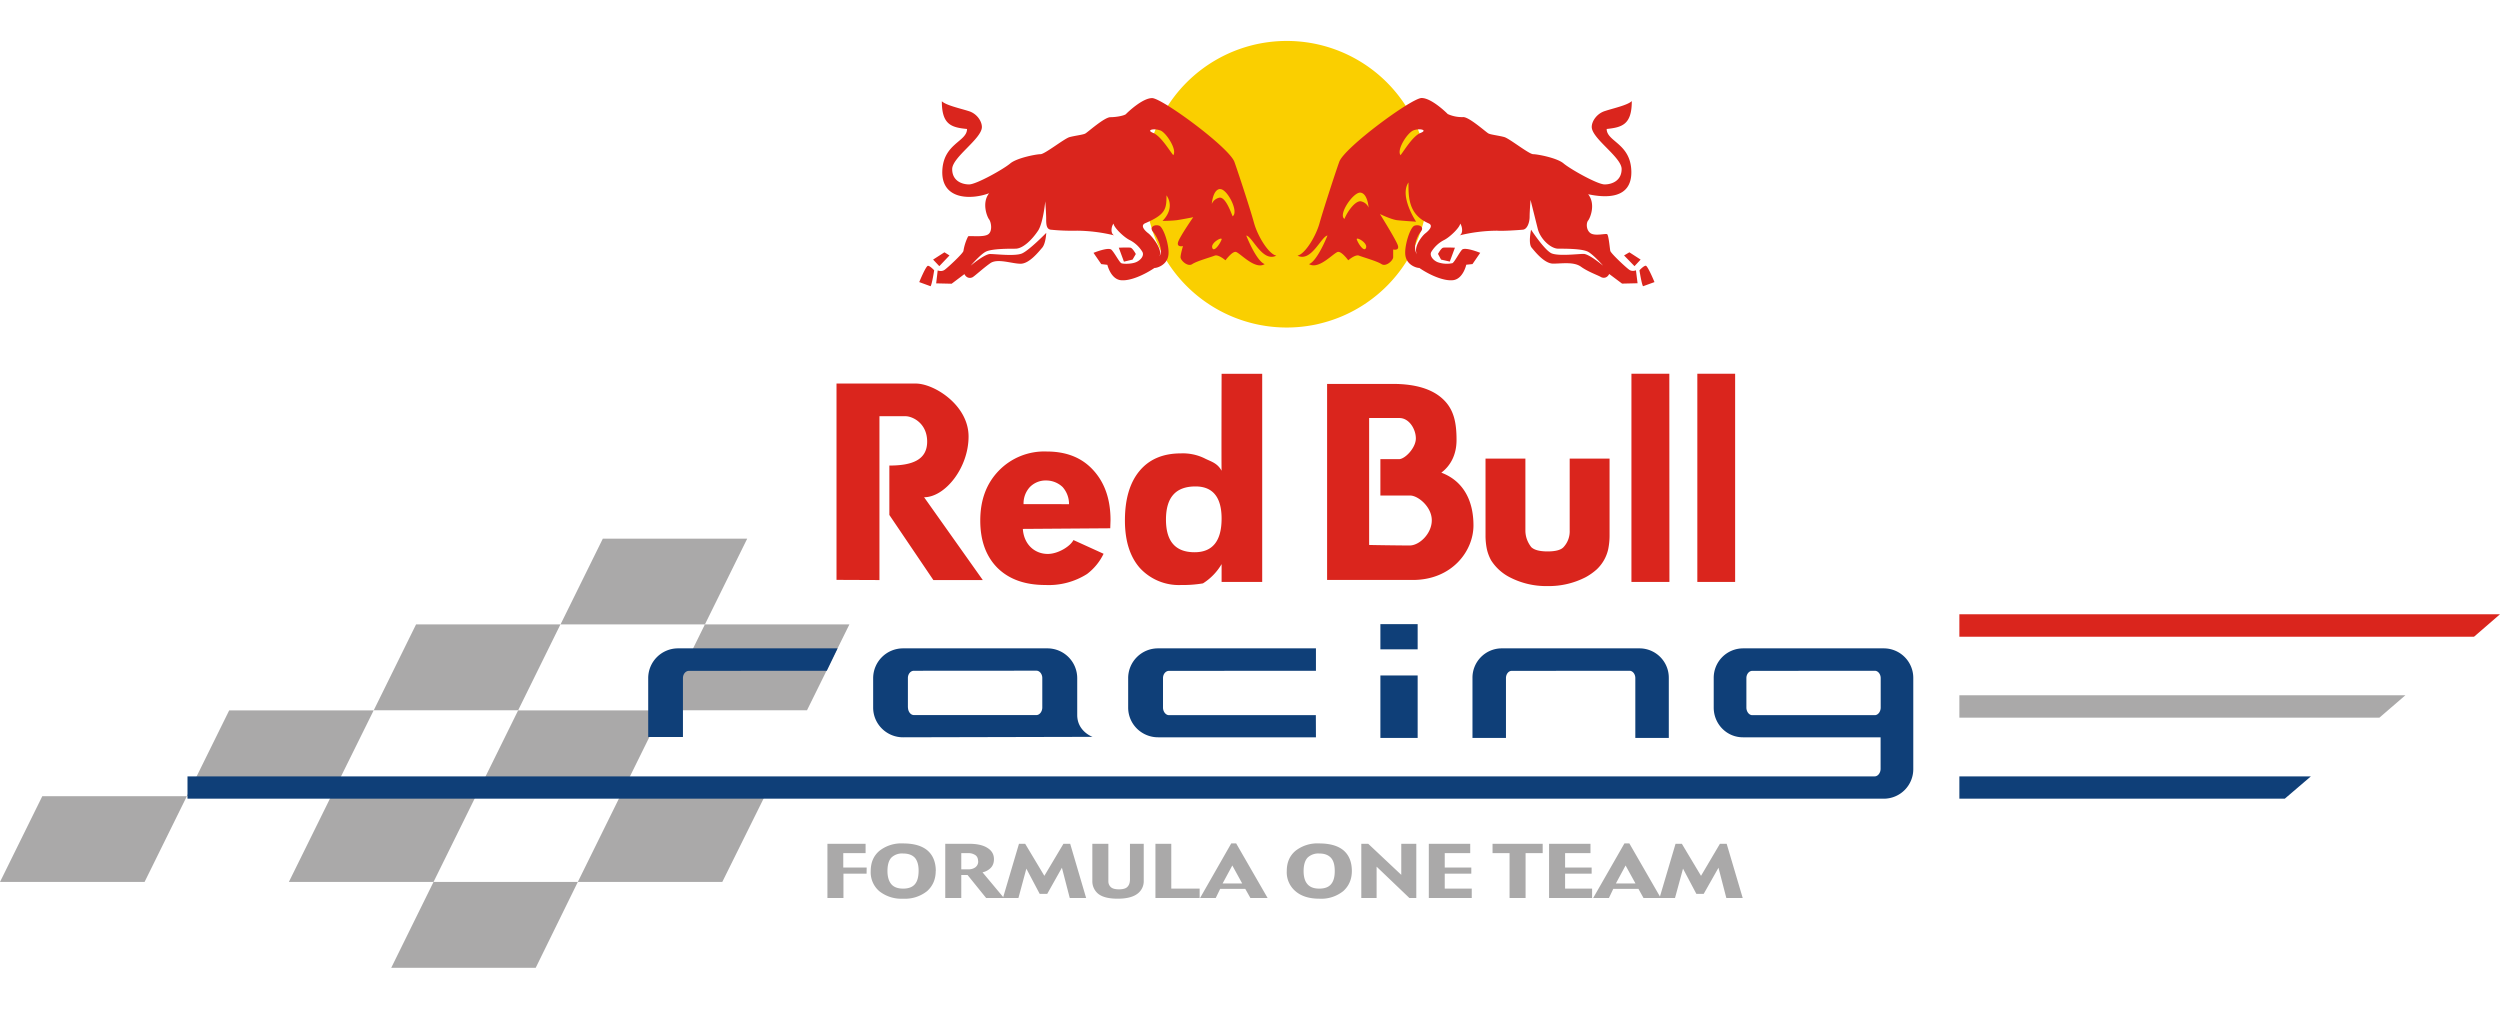 <svg clip-rule="evenodd" fill-rule="evenodd" height="11.5cm" image-rendering="optimizeQuality" shape-rendering="geometricPrecision" text-rendering="geometricPrecision" viewBox=".464 .633 27.773 10.297" width="28.5cm" xmlns="http://www.w3.org/2000/svg"><path d="m16.33 2.205a1.572 1.572 0 1 1 -3.143 0 1.572 1.572 0 0 1 3.144 0z" fill="#facf00"/><path d="m16.57 3.084.057-.154s-.108-.005-.131 0-.057.069-.057.069l.034.063zm2.052.051.068-.073-.125-.081-.059.035zm.222.177s-.075-.182-.097-.182c-.023 0-.07.051-.07.051s.024.155.04.177zm-2.821-1.41c.045-.058.136-.212.222-.247.086-.033-.012-.055-.08-.028-.068.028-.188.217-.142.275zm-.623.708c.034-.086.126-.212.188-.194.063.016.08.069.08.069s-.01-.16-.092-.167c-.08-.005-.25.246-.176.292zm.137.229c.017.05.085.148.103.09.017-.056-.114-.126-.103-.09zm-.195-.863c.058-.16.805-.709.915-.709.108 0 .273.16.29.178a.382.382 0 0 0 .173.034c.068 0 .256.171.28.182.023.013.119.024.176.04.058.017.274.19.32.19.045 0 .263.04.337.102.074.063.377.234.457.234s.189-.04.189-.171c0-.132-.332-.338-.332-.468 0-.064.058-.15.149-.177.09-.03.25-.064.296-.11 0 .258-.103.292-.279.31 0 .142.268.16.274.473.005.314-.297.291-.48.252.086.108.024.262 0 .292-.023.027-.023.108.028.142.052.033.166 0 .183.01.017.012.029.155.035.185.005.027.177.188.212.211.034.023.073.005.073.005l.018.144-.172.004-.143-.107c-.023.045-.062.05-.092.034-.028-.018-.142-.057-.222-.115-.08-.057-.21-.034-.309-.034-.096 0-.2-.131-.238-.177-.041-.046-.007-.2-.007-.2s.149.228.228.263c.08.033.292.006.355.006.062 0 .217.131.217.131s-.104-.12-.166-.154c-.063-.035-.245-.035-.332-.035-.084 0-.2-.108-.228-.222l-.08-.32s-.01.13-.01.187c0 .058-.024.139-.075.144-.052.005-.23.017-.29.011a1.795 1.795 0 0 0 -.413.052c.045-.023.027-.108.006-.131 0 .039-.11.148-.177.182a.355.355 0 0 0 -.143.132c-.023.04.017.092.068.114a.303.303 0 0 0 .166.012c.023-.012.075-.115.107-.15.036-.033.202.035.202.035l-.086.125-.069.007s-.033.153-.141.171c-.11.016-.276-.063-.38-.135-.036 0-.139-.034-.155-.137-.016-.098.051-.317.102-.333.053-.017.112.016.068.068-.041.05-.093.18-.041.25-.045-.079.059-.208.093-.233.035-.027.095-.085.035-.111-.228-.098-.223-.3-.223-.454-.104.154.085.436.085.436s-.145-.009-.215-.017c-.068-.01-.187-.068-.187-.068s.171.274.197.343-.05.051-.05.051v.086c0 .034-.078.11-.13.076-.05-.033-.205-.076-.25-.094-.042-.016-.119.052-.119.052s-.068-.094-.111-.094-.214.205-.325.136c.093-.033.205-.317.205-.317-.068.008-.18.301-.333.223.084-.016.208-.219.247-.368.03-.108.16-.514.217-.674zm-2.296 1.086.036-.062s-.034-.064-.058-.07c-.022-.005-.131 0-.131 0l.057.155zm-2.034-.046-.056-.035-.126.081.069.073zm-.21.342c.016-.022.04-.177.04-.177s-.046-.05-.069-.05-.097.181-.097.181zm2.553-1.73c-.069-.028-.166-.006-.08.027.085.035.176.189.223.247.045-.058-.075-.247-.143-.275zm.662.65c-.08.006-.091.166-.091.166s.017-.052.08-.069c.063-.016.118.121.151.206.074-.046-.06-.308-.14-.302zm-.086.652c.017.057.086-.041.104-.091.011-.036-.12.034-.104.09zm.463-.28c.04.15.164.352.249.368-.155.078-.266-.215-.334-.223 0 0 .111.284.205.317-.111.07-.283-.136-.325-.136s-.111.094-.111.094-.078-.068-.12-.052c-.044.018-.198.06-.249.094-.051.035-.13-.042-.13-.076s.027-.124.027-.124-.078.018-.052-.051c.026-.068.166-.27.166-.27s-.114.023-.182.033c-.068.008-.16.008-.16.008s.148-.131.045-.284c0 .153-.01.213-.237.31-.06.027 0 .086.035.112.034.025.166.18.122.256.052-.068-.028-.223-.07-.273-.044-.052.016-.085.068-.068.05.016.12.235.102.333-.017.103-.12.137-.154.137-.106.072-.272.151-.38.135-.108-.018-.143-.17-.143-.17l-.068-.008-.086-.125s.166-.068.2-.034.086.137.109.149c.023.01.114.01.165-.012s.092-.073.069-.114a.351.351 0 0 0 -.143-.132c-.068-.034-.177-.143-.177-.182-.022.023-.04.108.006.131a1.8 1.8 0 0 0 -.412-.052 2.376 2.376 0 0 1 -.291-.011c-.052-.005-.052-.068-.052-.125 0-.059-.01-.19-.01-.19s-.023.24-.08.326c-.066.099-.167.2-.252.2s-.269 0-.332.035c-.062.034-.165.154-.165.154s.153-.13.217-.13c.062 0 .274.027.353-.006.081-.035.27-.229.27-.229s-.005.12-.046.166c-.04.046-.143.177-.239.177-.098 0-.258-.063-.338-.005-.08.057-.165.136-.194.154-.029.016-.07.011-.092-.034l-.142.107-.172-.004.017-.144s.04.018.075-.005c.034-.023.206-.183.211-.211a.548.548 0 0 1 .052-.162c.017-.01.17.013.222-.022.052-.034.034-.137.011-.167-.022-.028-.084-.182 0-.29-.2.074-.525.074-.52-.24.007-.314.275-.331.275-.474-.177-.017-.28-.05-.28-.308.046.045.206.08.297.109.092.027.148.113.148.177 0 .13-.33.336-.33.468 0 .131.109.17.188.17.08 0 .383-.17.457-.233.074-.062.291-.103.337-.103s.263-.172.32-.189c.058-.016.154-.027.176-.04.024-.011.212-.182.28-.182.07 0 .155-.018.172-.034.018-.019.183-.178.291-.178.11 0 .857.548.915.71.056.159.188.565.216.673zm-4.637 3.97v-2.181h.88c.205 0 .587.24.587.588 0 .35-.262.675-.494.675l.652.92h-.549l-.489-.723v-.549c.249 0 .42-.06.42-.266 0-.205-.163-.282-.24-.282h-.29v1.82zm2.583-.841a.284.284 0 0 0 -.071-.19.265.265 0 0 0 -.18-.073.245.245 0 0 0 -.184.073.267.267 0 0 0 -.07.19zm.05.399.334.152a.617.617 0 0 1 -.184.225.796.796 0 0 1 -.463.122c-.226 0-.403-.063-.532-.19-.127-.128-.191-.303-.191-.526 0-.227.067-.41.205-.553a.704.704 0 0 1 .532-.214c.218 0 .39.067.517.206.129.14.193.326.193.556l-.003.091-.971.007c.011.171.13.278.277.278.114 0 .25-.084.285-.154zm1.027-.228c0 .243.106.363.318.363.199 0 .3-.124.3-.374 0-.238-.098-.357-.29-.357-.22 0-.328.122-.328.369zm.618.693v-.198a.628.628 0 0 1 -.207.214 1.302 1.302 0 0 1 -.24.018.588.588 0 0 1 -.462-.19c-.11-.126-.165-.302-.165-.527 0-.237.054-.42.162-.55s.261-.195.459-.195a.55.55 0 0 1 .26.053c.07.037.144.05.193.14-.003-.046 0-1.077 0-1.077h.451v2.312zm1.639-.411v-1.41h.336c.109 0 .183.124.183.227 0 .104-.12.23-.188.23h-.206v.404h.331c.087 0 .24.125.24.275 0 .148-.137.28-.246.28-.107 0-.45-.005-.45-.006zm-.467.389v-2.178h.73c.252 0 .439.057.558.17.124.116.15.268.15.454 0 .167-.07.288-.169.362.237.089.357.3.357.586s-.24.606-.674.606zm1.76-1.348h.443v.798c0 .085.035.146.065.185.033.032.093.048.182.048.088 0 .148-.016.177-.048a.257.257 0 0 0 .068-.185v-.798h.443v.85a.77.77 0 0 1 -.015.156.44.44 0 0 1 -.128.225.662.662 0 0 1 -.12.085.89.89 0 0 1 -.425.1.88.88 0 0 1 -.425-.1.534.534 0 0 1 -.203-.186.478.478 0 0 1 -.047-.124.75.75 0 0 1 -.015-.155zm2.043 1.37h-.422v-2.313h.421zm.73 0h-.42v-2.313h.42z" fill="#da251d"/><path d="m6.883 9.976h-1.603l-.47.954h1.605zm-1.133-.953h-1.607l-.47.953h1.607zm3.21 0h-1.607l-.47.953h1.605zm-1.136-.953h-1.604l-.47.953h1.604zm-5.284.953h-1.606l-.47.953h1.606zm2.075-.953h-1.605l-.47.953h1.604zm2.075-.955h-1.604l-.47.954h1.604zm3.21 0h-1.605l-.47.954h1.604zm-1.135-.953h-1.604l-.47.953h1.604z" fill="#aaa9a9"/><g fill="#0f3f78"><path d="m10.55 8.04v-.33c0-.044.03-.08.066-.08l1.362-.001c.035 0 .065.037.065.081v.328c0 .045-.03.084-.065.084h-1.362c-.036 0-.065-.04-.065-.084zm-.054-.659a.332.332 0 0 0 -.332.33v.328c0 .182.149.33.332.33l2.105-.005s-.17-.06-.17-.243v-.41a.331.331 0 0 0 -.332-.33zm4.586.742h-1.632c-.036 0-.066-.04-.066-.084v-.328c0-.044.03-.08.066-.08l1.633-.001v-.249h-1.753a.331.331 0 0 0 -.333.33v.328c0 .182.148.33.333.33h1.753zm2.112.253v-.665c0-.044.029-.08.063-.08l1.31-.001c.035 0 .064.037.064.081v.665h.372v-.665a.326.326 0 0 0 -.32-.33h-1.543a.326.326 0 0 0 -.318.33v.665z"/><path d="m21.29 8.123h-1.36c-.036 0-.065-.04-.065-.084v-.328c0-.044.03-.08.065-.08l1.362-.001c.035 0 .065.037.065.081v.328c0 .045-.03.084-.065.084zm.429-.412a.328.328 0 0 0 -.324-.33h-1.569a.327.327 0 0 0 -.324.33v.328c0 .182.144.33.324.33h1.53v.35c0 .045-.03.084-.065.084h-18.744v.248h18.848a.328.328 0 0 0 .324-.331v-1.01z"/><path d="m8.051 8.366v-.655c0-.044.03-.08.066-.08l1.532-.001.12-.249h-1.774a.331.331 0 0 0 -.33.33v.655zm8.162-1.254h-.414v.28h.414zm0 1.264h-.414v-.694h.414zm9.923.427h-3.905v.248h3.615z"/></g><path d="m27.186 7.902h-4.955v.249h4.666z" fill="#aaa9a9"/><path d="m28.237 7.002h-6.006v.25h5.717z" fill="#da251d"/><g fill="#aaa9a9"><path d="m10.091 9.884h-.257v.27h-.178v-.602h.424v.104h-.248v.16h.26zm.578-.029c.001-.066-.014-.114-.04-.146-.03-.033-.073-.049-.132-.049a.17.17 0 0 0 -.13.045c-.03.032-.044.083-.044.15 0 .064.015.113.043.146.027.032.071.049.131.049.059 0 .102-.016.13-.048s.041-.08.042-.147zm.19 0c0 .09-.032.166-.096.223a.393.393 0 0 1 -.266.084.395.395 0 0 1 -.263-.082.276.276 0 0 1 -.097-.225c0-.096.032-.17.097-.225a.392.392 0 0 1 .263-.082c.116 0 .206.025.268.076.062.052.095.13.095.231zm.471-.109c0-.03-.01-.053-.029-.067a.135.135 0 0 0 -.084-.023h-.074v.18h.08c.033 0 .06-.01.078-.024a.08.08 0 0 0 .03-.066zm.287.408h-.198l-.206-.255h-.07v.255h-.178v-.602h.266c.087 0 .155.015.203.046.048.03.072.071.072.125 0 .04-.012.072-.035.096a.182.182 0 0 1 -.092.05z"/><path d="m12.53 10.154h-.182l-.087-.336-.163.29h-.084l-.148-.28-.088.326h-.172l.178-.602h.069l.213.356.212-.356h.075zm.64-.19a.173.173 0 0 1 -.07.143c-.047.036-.12.055-.22.055-.098 0-.169-.018-.214-.053a.179.179 0 0 1 -.067-.145v-.412h.178v.417c0 .027.01.048.028.065.018.016.048.024.09.024.041 0 .074-.008.092-.026.02-.019.03-.046.03-.086v-.394h.153zm.621.19h-.491v-.602h.176v.498h.315zm.473-.161-.11-.2-.108.2zm.282.161h-.191l-.057-.101h-.279l-.049.101h-.174l.346-.606h.055zm.746-.299c0-.066-.013-.114-.041-.146-.03-.033-.073-.049-.13-.049a.173.173 0 0 0 -.13.045c-.03.032-.045.083-.045.15 0 .064.014.113.043.146.028.032.07.049.131.049.06 0 .103-.016.13-.048.028-.032.042-.08.042-.147zm.19 0c0 .09-.032.166-.096.223a.39.39 0 0 1 -.266.084c-.11 0-.199-.027-.263-.082a.275.275 0 0 1 -.098-.225c0-.096.032-.17.097-.225a.393.393 0 0 1 .264-.082c.116 0 .206.025.268.076.062.052.094.13.094.231zm.716.299h-.077l-.364-.348v.348h-.17v-.602h.077l.367.345v-.345h.167zm.616 0h-.477v-.602h.46v.104h-.283v.16h.295v.068h-.295v.166h.3zm.788-.498h-.19v.498h-.178v-.498h-.189v-.104h.557zm.549.498h-.478v-.602h.46v.104h-.282v.16h.295v.068h-.295v.166h.3zm.482-.161-.11-.2-.108.2zm.281.161h-.192l-.056-.101h-.28l-.048.101h-.175l.347-.606h.055z"/><path d="m19.824 10.154h-.182l-.087-.336-.164.29h-.082l-.148-.28-.089.326h-.172l.178-.602h.07l.213.356.21-.356h.075z"/></g></svg>